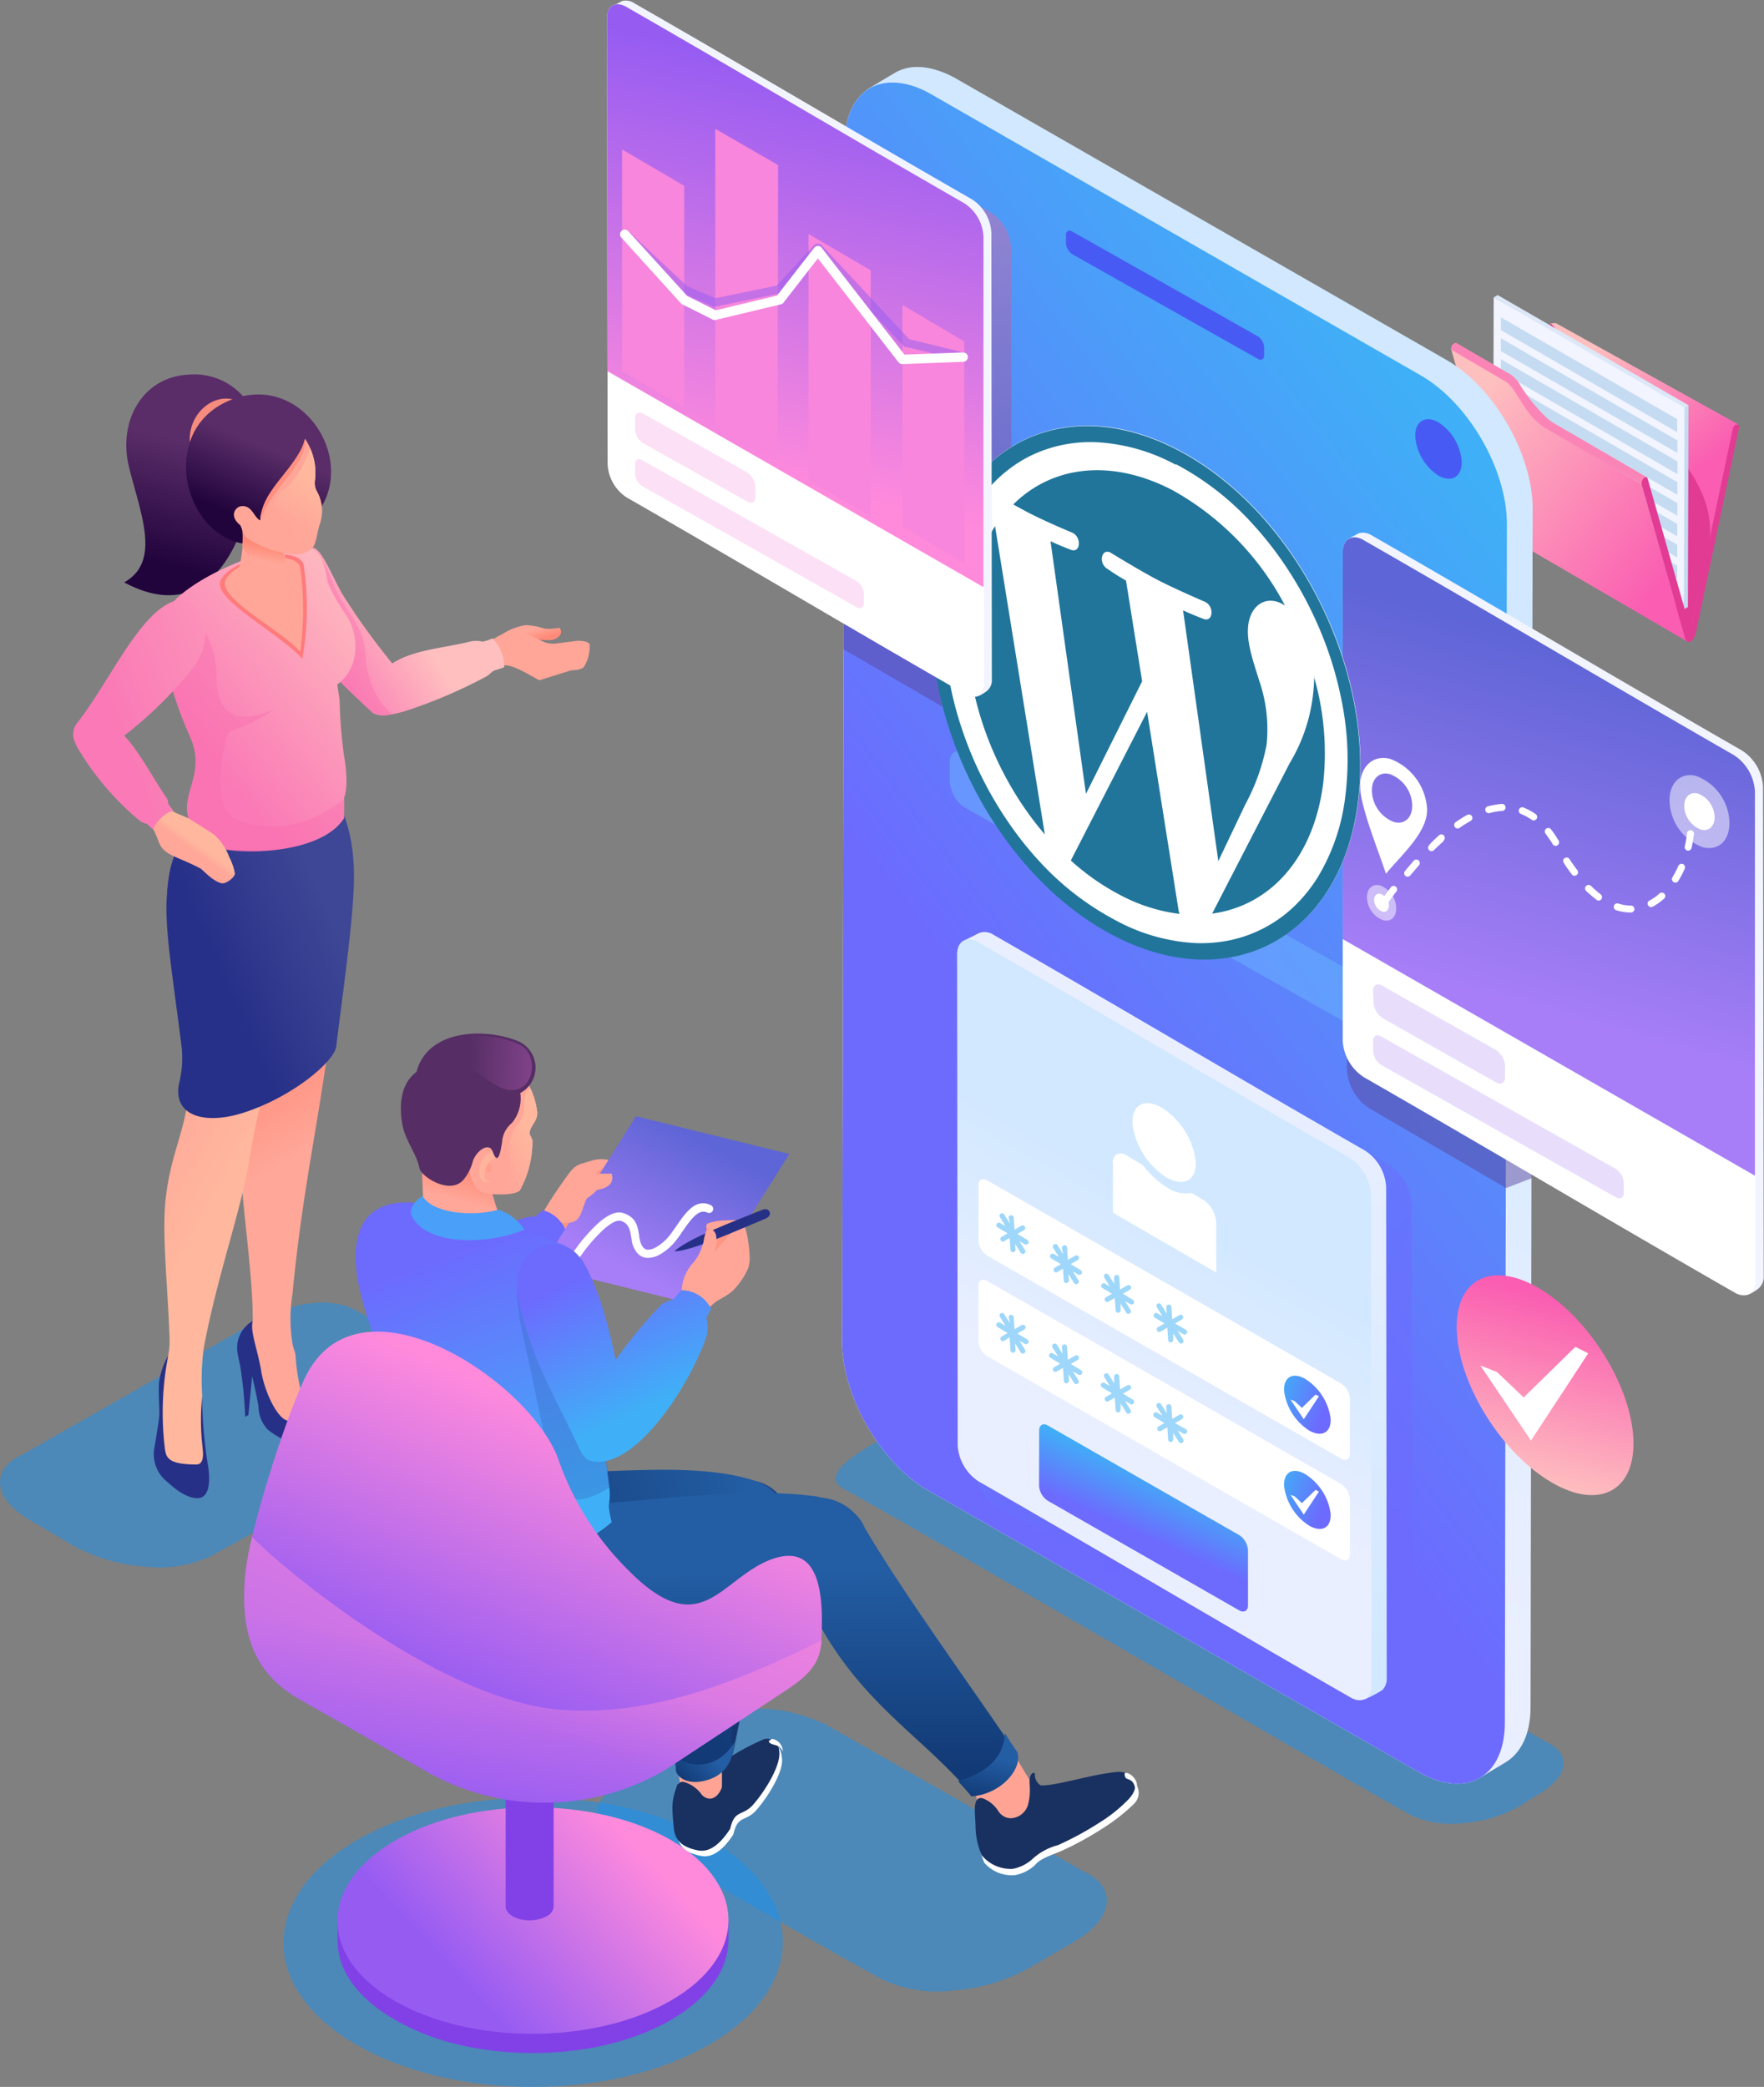 <svg xmlns="http://www.w3.org/2000/svg" xmlns:xlink="http://www.w3.org/1999/xlink" viewBox="0 0 177.12 209.49"><rect x="0" y="0" width="177.12" height="209.49" fill="#808080" stroke="none"/><defs><style>.cls-1{isolation:isolate;}.cls-10,.cls-11,.cls-12,.cls-13,.cls-14,.cls-15,.cls-16,.cls-17,.cls-18,.cls-19,.cls-2,.cls-20,.cls-21,.cls-22,.cls-23,.cls-24,.cls-25,.cls-26,.cls-27,.cls-28,.cls-29,.cls-3,.cls-30,.cls-31,.cls-32,.cls-33,.cls-34,.cls-35,.cls-36,.cls-37,.cls-38,.cls-39,.cls-4,.cls-40,.cls-41,.cls-42,.cls-43,.cls-44,.cls-45,.cls-46,.cls-47,.cls-48,.cls-49,.cls-5,.cls-50,.cls-51,.cls-52,.cls-53,.cls-54,.cls-55,.cls-56,.cls-57,.cls-58,.cls-59,.cls-6,.cls-60,.cls-61,.cls-62,.cls-63,.cls-64,.cls-65,.cls-66,.cls-67,.cls-68,.cls-69,.cls-7,.cls-70,.cls-71,.cls-72,.cls-75,.cls-76,.cls-77,.cls-78,.cls-79,.cls-8,.cls-9{fill-rule:evenodd;}.cls-2{fill:url(#linear-gradient);}.cls-3{fill:#e23b93;}.cls-4{fill:#f2f4ff;}.cls-5{fill:#c5dbf1;}.cls-6{fill:#dce8f8;}.cls-7{fill:url(#linear-gradient-2);}.cls-8{fill:#fb84b6;}.cls-9{fill:#1993f1;}.cls-15,.cls-16,.cls-23,.cls-26,.cls-71,.cls-72,.cls-78,.cls-9{opacity:0.5;}.cls-16,.cls-23,.cls-37,.cls-48,.cls-60,.cls-71,.cls-72,.cls-78,.cls-9{mix-blend-mode:multiply;}.cls-10{fill:url(#linear-gradient-3);}.cls-11,.cls-26,.cls-73{fill:#fff;}.cls-12{fill:url(#linear-gradient-4);}.cls-13{fill:#485af4;}.cls-14,.cls-15{fill:#6bb6ff;}.cls-16{fill:url(#linear-gradient-5);}.cls-17{fill:url(#linear-gradient-6);}.cls-18{fill:url(#linear-gradient-7);}.cls-19{fill:url(#linear-gradient-8);}.cls-20{fill:url(#linear-gradient-9);}.cls-21{fill:url(#linear-gradient-10);}.cls-22{fill:#9ed7fa;}.cls-23{fill:url(#GradientFill_11);}.cls-24{fill:url(#linear-gradient-11);}.cls-25{fill:#a67ef6;}.cls-25,.cls-76{opacity:0.25;}.cls-27{fill:url(#linear-gradient-12);}.cls-28{fill:#273087;}.cls-29{fill:url(#linear-gradient-13);}.cls-30{fill:url(#linear-gradient-14);}.cls-31{fill:url(#linear-gradient-15);}.cls-32{fill:#f58c7e;}.cls-33{fill:url(#linear-gradient-16);}.cls-34{fill:url(#linear-gradient-17);}.cls-35{fill:#ffa698;}.cls-36{fill:url(#linear-gradient-18);}.cls-37{fill:#f969ac;}.cls-37,.cls-60{opacity:0.35;}.cls-38{fill:url(#linear-gradient-19);}.cls-39{fill:#ff7b7b;}.cls-40{fill:url(#linear-gradient-20);}.cls-41{fill:url(#linear-gradient-21);}.cls-42{fill:#ff8f7f;}.cls-43{fill:url(#linear-gradient-22);}.cls-44{fill:url(#linear-gradient-23);}.cls-45{fill:#8141e7;}.cls-46{fill:url(#linear-gradient-24);}.cls-47{fill:url(#linear-gradient-25);}.cls-48{fill:#1e2353;opacity:0.3;}.cls-49{fill:#ffa495;}.cls-50{fill:#193161;}.cls-51{fill:url(#linear-gradient-26);}.cls-52{fill:#161d5c;}.cls-53{fill:url(#linear-gradient-27);}.cls-54{fill:url(#linear-gradient-28);}.cls-55{fill:url(#linear-gradient-29);}.cls-56{fill:#ff9281;}.cls-57{fill:url(#linear-gradient-30);}.cls-58{fill:url(#linear-gradient-31);}.cls-59{fill:url(#linear-gradient-32);}.cls-60{fill:#3469c0;}.cls-61{fill:url(#linear-gradient-33);}.cls-62{fill:#4a9ff8;}.cls-63{fill:url(#linear-gradient-34);}.cls-64{fill:#ffb49c;}.cls-65{fill:#ff9d8e;}.cls-66{fill:#562e65;}.cls-67{fill:url(#linear-gradient-35);}.cls-68{fill:#ff9584;}.cls-69{fill:url(#linear-gradient-36);}.cls-70{fill:url(#linear-gradient-37);}.cls-71{fill:url(#linear-gradient-38);}.cls-72{fill:url(#GradientFill_11-2);}.cls-74{fill:#21759b;}.cls-75{fill:url(#linear-gradient-39);}.cls-76,.cls-77{fill:#f786dc;}.cls-78{fill:#955cf1;}.cls-79{fill:url(#linear-gradient-40);}</style><linearGradient id="linear-gradient" x1="203.04" y1="58.4" x2="192.66" y2="46" gradientUnits="userSpaceOnUse"><stop offset="0" stop-color="#fa5db1"/><stop offset="1" stop-color="#febfbf"/></linearGradient><linearGradient id="linear-gradient-2" x1="204.49" y1="65.42" x2="183.85" y2="49.89" xlink:href="#linear-gradient"/><linearGradient id="linear-gradient-3" x1="166.72" y1="66.35" x2="139.16" y2="161.32" gradientUnits="userSpaceOnUse"><stop offset="0" stop-color="#d1e8ff"/><stop offset="1" stop-color="#eaefff"/></linearGradient><linearGradient id="linear-gradient-4" x1="138.36" y1="113.78" x2="197.09" y2="69.19" gradientUnits="userSpaceOnUse"><stop offset="0" stop-color="#6d6afe"/><stop offset="1" stop-color="#3fb0f7"/></linearGradient><linearGradient id="linear-gradient-5" x1="164.39" y1="148.06" x2="79.11" y2="73.11" xlink:href="#linear-gradient-4"/><linearGradient id="linear-gradient-6" x1="157.96" y1="176.68" x2="154.12" y2="116.41" xlink:href="#linear-gradient-3"/><linearGradient id="linear-gradient-7" x1="159.38" y1="130.4" x2="148.32" y2="150.19" xlink:href="#linear-gradient-3"/><linearGradient id="linear-gradient-8" x1="151.28" y1="161.36" x2="153.85" y2="155.66" xlink:href="#linear-gradient-4"/><linearGradient id="linear-gradient-9" x1="170.19" y1="149.1" x2="165.04" y2="147.06" xlink:href="#linear-gradient-4"/><linearGradient id="linear-gradient-10" x1="170.19" y1="158.66" x2="165.04" y2="156.62" xlink:href="#linear-gradient-4"/><linearGradient id="GradientFill_11" x1="178.65" y1="67.05" x2="181.93" y2="113.52" gradientUnits="userSpaceOnUse"><stop offset="0" stop-color="#d870ac"/><stop offset="1" stop-color="#58469c"/></linearGradient><linearGradient id="linear-gradient-11" x1="188.61" y1="108.04" x2="198.6" y2="73.61" gradientUnits="userSpaceOnUse"><stop offset="0" stop-color="#a77ef7"/><stop offset="1" stop-color="#5e65d6"/></linearGradient><linearGradient id="linear-gradient-12" x1="63.44" y1="112.19" x2="69.25" y2="122.13" gradientUnits="userSpaceOnUse"><stop offset="0" stop-color="#ff8a78"/><stop offset="1" stop-color="#ffa799"/></linearGradient><linearGradient id="linear-gradient-13" x1="63.15" y1="121.06" x2="54.23" y2="116.21" gradientUnits="userSpaceOnUse"><stop offset="0" stop-color="#ffb89e"/><stop offset="1" stop-color="#ffa799"/></linearGradient><linearGradient id="linear-gradient-14" x1="69.83" y1="97.86" x2="58.27" y2="102.94" gradientUnits="userSpaceOnUse"><stop offset="0" stop-color="#3e4795"/><stop offset="1" stop-color="#273088"/></linearGradient><linearGradient id="linear-gradient-15" x1="56.7" y1="52.04" x2="53.56" y2="63.96" gradientUnits="userSpaceOnUse"><stop offset="0" stop-color="#5a2d68"/><stop offset="1" stop-color="#22043d"/></linearGradient><linearGradient id="linear-gradient-16" x1="64.01" y1="52.34" x2="61.11" y2="59.24" xlink:href="#linear-gradient-15"/><linearGradient id="linear-gradient-17" x1="90.63" y1="71.77" x2="90.34" y2="70.74" xlink:href="#linear-gradient-12"/><linearGradient id="linear-gradient-18" x1="68.7" y1="74.14" x2="77.79" y2="68.52" gradientUnits="userSpaceOnUse"><stop offset="0" stop-color="#fa79b6"/><stop offset="1" stop-color="#ffbfbf"/></linearGradient><linearGradient id="linear-gradient-19" x1="57.74" y1="83.35" x2="76.45" y2="67.61" xlink:href="#linear-gradient-18"/><linearGradient id="linear-gradient-20" x1="63.48" y1="62.09" x2="63.16" y2="63.67" xlink:href="#linear-gradient-12"/><linearGradient id="linear-gradient-21" x1="69.09" y1="55.95" x2="66.66" y2="59.88" xlink:href="#linear-gradient-13"/><linearGradient id="linear-gradient-22" x1="56.97" y1="92.03" x2="56.47" y2="92.72" xlink:href="#linear-gradient-13"/><linearGradient id="linear-gradient-23" x1="49" y1="81" x2="81.97" y2="68.55" xlink:href="#linear-gradient-18"/><linearGradient id="linear-gradient-24" x1="83.86" y1="206.51" x2="100.07" y2="191.54" gradientUnits="userSpaceOnUse"><stop offset="0" stop-color="#965cf2"/><stop offset="1" stop-color="#ff8adc"/></linearGradient><linearGradient id="linear-gradient-25" x1="114.27" y1="163.49" x2="104.31" y2="179.13" gradientUnits="userSpaceOnUse"><stop offset="0" stop-color="#235da3"/><stop offset="1" stop-color="#123a76"/></linearGradient><linearGradient id="linear-gradient-26" x1="108.29" y1="183.48" x2="105.69" y2="186.09" xlink:href="#linear-gradient-25"/><linearGradient id="linear-gradient-27" x1="112.35" y1="156.51" x2="83.71" y2="164.37" xlink:href="#linear-gradient-25"/><linearGradient id="linear-gradient-28" x1="111.7" y1="165.26" x2="111.81" y2="184.9" xlink:href="#linear-gradient-25"/><linearGradient id="linear-gradient-29" x1="136.73" y1="183.76" x2="135.69" y2="188.09" xlink:href="#linear-gradient-25"/><linearGradient id="linear-gradient-30" x1="85.92" y1="135.77" x2="89.32" y2="142.93" xlink:href="#linear-gradient-4"/><linearGradient id="linear-gradient-31" x1="63.53" y1="127.71" x2="70.54" y2="114.45" xlink:href="#linear-gradient-11"/><linearGradient id="linear-gradient-32" x1="82.63" y1="132.87" x2="92.77" y2="159.07" xlink:href="#linear-gradient-4"/><linearGradient id="linear-gradient-33" x1="83.83" y1="124.56" x2="82.95" y2="127.85" xlink:href="#linear-gradient-12"/><linearGradient id="linear-gradient-34" x1="90.67" y1="121.36" x2="87.07" y2="123.46" xlink:href="#linear-gradient-13"/><linearGradient id="linear-gradient-35" x1="92.17" y1="114.33" x2="84.2" y2="114" gradientUnits="userSpaceOnUse"><stop offset="0" stop-color="#8a4791"/><stop offset="1" stop-color="#562e65"/></linearGradient><linearGradient id="linear-gradient-36" x1="96.8" y1="134.8" x2="103.08" y2="148.41" xlink:href="#linear-gradient-4"/><linearGradient id="linear-gradient-37" x1="85.64" y1="178.75" x2="97.31" y2="150.74" xlink:href="#linear-gradient-24"/><linearGradient id="linear-gradient-38" x1="86.76" y1="190.09" x2="89.65" y2="174.58" xlink:href="#linear-gradient-24"/><linearGradient id="GradientFill_11-2" x1="128.55" y1="27.58" x2="131.51" y2="69.61" xlink:href="#GradientFill_11"/><linearGradient id="linear-gradient-39" x1="122" y1="15.46" x2="113.08" y2="55.44" xlink:href="#linear-gradient-24"/><linearGradient id="linear-gradient-40" x1="194.52" y1="138.03" x2="189.75" y2="155.95" xlink:href="#linear-gradient"/></defs><title>wordpress-seo</title><g class="cls-1"><g id="Layer_1" data-name="Layer 1"><path class="cls-2" d="M206.92,70.6,188.65,60l4.24-20.14h.28a.28.28,0,0,1,.27,0L211.71,50C211.11,49.67,208.68,64.67,206.92,70.6Z" transform="translate(-37.18 -7.4)"/><path class="cls-3" d="M192.89,39.85c7.68,8.8,16.83,14.23,15.94,21.86l-1.91,8.89L188.65,60Z" transform="translate(-37.18 -7.4)"/><polygon class="cls-4" points="169.5 40.74 169.08 61.16 149.92 50.09 149.98 29.85 169.5 40.74"/><polygon class="cls-5" points="169.14 40.92 169.54 40.68 169.48 60.93 169.08 61.16 169.14 40.92"/><polygon class="cls-6" points="149.98 29.85 150.38 29.62 169.54 40.68 169.14 40.92 149.98 29.85"/><path class="cls-5" d="M205.58,64.18v1.28L187.84,55.22V53.94l17.73,10.24Zm0-14.68v1.28L187.89,40.54V39.26L205.62,49.5Zm0,2.1L187.88,41.36v1.28l17.73,10.23V51.6Zm0,2.1L187.88,43.46v1.27L205.61,55V53.7Zm0,2.09L187.87,45.55v1.28L205.6,57.07V55.79Zm0,2.1L187.86,47.65v1.28L205.6,59.17V57.89Zm0,2.1L187.86,49.75V51l17.73,10.24V60Zm0,2.09L187.85,51.84v1.28l17.74,10.24Z" transform="translate(-37.18 -7.4)"/><path class="cls-7" d="M202,56l4.36,15.32h0a1.88,1.88,0,0,0,.26.49L188.34,61.16a.72.72,0,0,1-.27-.49l-4.36-15.31h0l-.81-2.87a.71.71,0,0,1,.16-.52c.75.69,4.81,3.17,5.55,3.61,1.25,1,1.3,2.19,3.19,4.2a3.42,3.42,0,0,0,.94.75Z" transform="translate(-37.18 -7.4)"/><path class="cls-3" d="M202.21,55.38a.47.47,0,0,1,.09-.06c.14-.09.27,0,.31.09l4.31,15.19,4.24-20.13a.71.71,0,0,1,.31-.45l.09,0c.18,0,.28.1.23.33l-4.27,20.27a3.2,3.2,0,0,1-.25.79,1,1,0,0,1-.35.39.3.3,0,0,1-.34,0,.88.88,0,0,1-.24-.47L202,56A.65.65,0,0,1,202.21,55.38Z" transform="translate(-37.18 -7.4)"/><path class="cls-8" d="M193.31,49.94l9.21,5.35c-.24-.11-.6.43-.54.68l-9.31-5.41a5.09,5.09,0,0,1-.77-.5c-1.33-1-2-2.47-2.81-3.63a3.79,3.79,0,0,0-.75-.75l-.31-.17-5.13-3a.68.68,0,0,1,.16-.51c.09-.11.24-.23.38-.16l5.15,3,.31.17a3.76,3.76,0,0,1,.74.75,16.57,16.57,0,0,0,3.05,3.77A5.11,5.11,0,0,0,193.31,49.94Z" transform="translate(-37.18 -7.4)"/><path class="cls-9" d="M192.42,182.25l-56-32c-2.08-.94-5.13-1.84-7.17-.6l-5.21,3.18c-1,.64-4.5,2.76-2.19,4,6.78,3.69,50.15,29,57,32.78a9.61,9.61,0,0,0,5.21.8,13.27,13.27,0,0,0,5.65-1.68l2.08-1.29c1.47-.9,2.29-1.9,2.37-2.85S193.7,182.83,192.42,182.25Z" transform="translate(-37.18 -7.4)"/><path class="cls-10" d="M190.86,178.78c0,2.73-1,4.64-2.53,5.54l-2.46,1.48c-8.45-3.6-5.31-46.4-5.83-58.57l2.59-63.86c-2.18-3.81-10.57-7.14-8.61-14.92L149.27,36.86c-1.1-.74-30-17.47-24.8-20.61.86-.52,1.72-1.05,2.58-1.55,1.91-1.13,4.35-.43,6.15.6h0l49.25,28.25c4.84,2.79,8.63,9.53,8.62,14.92Z" transform="translate(-37.18 -7.4)"/><path class="cls-11" d="M122,21.79c0-2.67.93-4.57,2.43-5.49s3.79-.87,6.24.55L179.87,45.1c4.77,2.75,8.63,9.44,8.62,14.92l-.21,120.31c0,5.48-3.9,7.69-8.67,4.94L130.35,157c-4.77-2.76-8.62-9.44-8.61-14.92Z" transform="translate(-37.18 -7.4)"/><path class="cls-12" d="M122,21.79c0-2.67.93-4.57,2.43-5.49s3.79-.87,6.24.55L179.87,45.1c4.77,2.75,8.63,9.44,8.62,14.92l-.21,120.31c0,5.48-3.9,7.69-8.67,4.94L130.35,157c-4.77-2.76-8.62-9.44-8.61-14.92Z" transform="translate(-37.18 -7.4)"/><path class="cls-13" d="M181.61,55.14c1.29.74,2.34.14,2.34-1.34a5.14,5.14,0,0,0-2.33-4c-1.29-.74-2.34-.14-2.34,1.34A5.14,5.14,0,0,0,181.61,55.14Z" transform="translate(-37.18 -7.4)"/><path class="cls-13" d="M144.21,31c0-.4.29-.56.64-.35,5.12,2.89,13.5,7.61,18.62,10.51a1.43,1.43,0,0,1,.64,1.11v.8c0,.4-.29.56-.64.35-5.12-2.89-13.51-7.61-18.63-10.51a1.41,1.41,0,0,1-.63-1.11Z" transform="translate(-37.18 -7.4)"/><path class="cls-14" d="M143.85,80.35c0-1.1.78-1.53,1.74-1l21.64,12.23a3.88,3.88,0,0,1,1.73,3v2.17c0,1.1-.78,1.53-1.74,1L145.57,85.55a3.88,3.88,0,0,1-1.72-3Z" transform="translate(-37.18 -7.4)"/><path class="cls-15" d="M132.55,83.9c0-1,.69-1.35,1.53-.85,12.27,6.93,32.39,18.25,44.66,25.19a3.43,3.43,0,0,1,1.52,2.66v1.92c0,1-.69,1.35-1.53.85-12.27-6.94-32.39-18.26-44.66-25.19a3.42,3.42,0,0,1-1.52-2.67Z" transform="translate(-37.18 -7.4)"/><path class="cls-16" d="M134.94,102.71c0-1.42,1-2,2.26-1.28,13.16,7.55,26.3,15.36,39.46,22.91a5,5,0,0,1,2.25,3.89l.06,52.11c0,1.43-1,2-2.26,1.29-13.16-7.55-26.3-15.37-39.46-22.92a5,5,0,0,1-2.25-3.88Z" transform="translate(-37.18 -7.4)"/><path class="cls-17" d="M134,101.81l1.51-.76a1.6,1.6,0,0,1,1.43.19c12.44,7.14,24.86,14.53,37.3,21.66a4.66,4.66,0,0,1,2.12,3.67l.06,49.26a1.6,1.6,0,0,1-.45,1.23,12.79,12.79,0,0,1-1.77.93c-12.44-7.14-24.77-15.47-37.21-22.61a4.67,4.67,0,0,1-2.12-3.67Z" transform="translate(-37.18 -7.4)"/><path class="cls-18" d="M133.28,103.2c0-1.35,1-1.89,2.13-1.22,12.44,7.14,24.86,14.53,37.3,21.66a4.71,4.71,0,0,1,2.12,3.67l.06,49.26c0,1.34-1,1.89-2.13,1.21-12.45-7.13-24.86-14.52-37.3-21.66a4.64,4.64,0,0,1-2.12-3.67Z" transform="translate(-37.18 -7.4)"/><path class="cls-11" d="M148.9,124.14a1,1,0,0,1,.38-.85.94.94,0,0,1,1,.08l1.67,1a8.71,8.71,0,0,0,2.46,2.26,3.24,3.24,0,0,0,2.37.51l1.18.68a2.94,2.94,0,0,1,1.34,2.32v5l-10.37-6v-5Zm5.41,1.46c1.76,1,3.07.26,2.93-1.67a7.52,7.52,0,0,0-3.41-5.34c-1.75-1-3.07-.27-2.93,1.67A7.52,7.52,0,0,0,154.31,125.6Z" transform="translate(-37.18 -7.4)"/><path class="cls-11" d="M135.42,126.4c0-.56.4-.79.89-.51q17.76,10.2,35.53,20.39a1.93,1.93,0,0,1,.88,1.52l0,5.53c0,.56-.39.78-.88.5l-35.53-20.38a1.94,1.94,0,0,1-.88-1.52Z" transform="translate(-37.18 -7.4)"/><path class="cls-19" d="M141.52,151c0-.56.39-.78.88-.5q9.6,5.5,19.21,11a1.93,1.93,0,0,1,.88,1.52l0,5.52c0,.56-.4.79-.89.51l-19.21-11a1.93,1.93,0,0,1-.88-1.52Z" transform="translate(-37.18 -7.4)"/><path class="cls-11" d="M135.42,136.49c0-.56.4-.79.89-.5l35.53,20.38a1.93,1.93,0,0,1,.88,1.52l0,5.53c0,.56-.39.78-.88.5l-35.53-20.38a1.93,1.93,0,0,1-.88-1.52Z" transform="translate(-37.18 -7.4)"/><path class="cls-20" d="M168.63,151a5.57,5.57,0,0,1-2.51-3.93c-.1-1.42.86-2,2.15-1.23a5.57,5.57,0,0,1,2.51,3.93C170.88,151.18,169.92,151.73,168.63,151Z" transform="translate(-37.18 -7.4)"/><polygon class="cls-11" points="132.09 139.99 132.43 140.16 130.91 142.47 129.57 140.49 130.01 140.66 130.72 141.33 132.09 139.99"/><path class="cls-21" d="M168.63,160.55a5.55,5.55,0,0,1-2.51-3.93c-.1-1.42.86-2,2.15-1.22a5.53,5.53,0,0,1,2.51,3.92C170.88,160.74,169.92,161.29,168.63,160.55Z" transform="translate(-37.18 -7.4)"/><polygon class="cls-11" points="132.09 149.56 132.43 149.73 130.91 152.04 129.57 150.05 130.01 150.22 130.72 150.89 132.09 149.56"/><path class="cls-22" d="M138.45,129.6a.26.26,0,0,1,.51,0l.09,1.24.72-.42a.26.26,0,0,1,.26.44l-.7.4,1,.61a.24.24,0,0,1,.1.34.25.25,0,0,1-.35.1l-.54-.31.56.89a.25.25,0,0,1-.08.35.25.25,0,0,1-.35-.08l-.57-.9.05.63a.26.26,0,0,1-.51,0l-.09-1.23L138,132a.24.24,0,0,1-.34-.1.25.25,0,0,1,.09-.34l.6-.35-1-.6a.25.25,0,0,1-.1-.35.26.26,0,0,1,.35-.09l.54.31-.56-.9a.25.25,0,0,1,.08-.35.26.26,0,0,1,.35.08l.57.91Z" transform="translate(-37.18 -7.4)"/><path class="cls-22" d="M143.81,132.67a.26.26,0,0,1,.24-.27.25.25,0,0,1,.27.23l.08,1.24.73-.42a.25.25,0,0,1,.35.1.24.24,0,0,1-.1.34l-.69.41,1,.6a.25.25,0,1,1-.25.44l-.54-.31.56.89a.26.26,0,0,1-.08.36.27.27,0,0,1-.35-.08l-.57-.91.05.63a.26.26,0,0,1-.24.27A.25.25,0,0,1,144,136l-.09-1.24-.63.36A.26.26,0,0,1,143,135a.26.26,0,0,1,.1-.35l.6-.35-1-.6a.26.26,0,0,1,.26-.44l.54.31-.57-.89a.27.27,0,0,1,.08-.36.28.28,0,0,1,.36.08l.56.91Z" transform="translate(-37.18 -7.4)"/><path class="cls-22" d="M149.05,135.65a.26.26,0,0,1,.24-.27.25.25,0,0,1,.27.23l.08,1.24.73-.42a.25.25,0,0,1,.35.1.25.25,0,0,1-.1.34l-.69.4,1,.61a.26.26,0,0,1,.09.35.25.25,0,0,1-.34.09l-.54-.31.56.89a.25.25,0,1,1-.43.27l-.57-.9,0,.63a.25.25,0,0,1-.23.27.24.24,0,0,1-.27-.23l-.09-1.24-.63.36a.26.26,0,0,1-.35-.09.25.25,0,0,1,.1-.35l.6-.35-1-.6a.26.26,0,0,1,.26-.44l.53.31-.56-.89a.27.27,0,0,1,.08-.36.26.26,0,0,1,.35.08l.57.91Z" transform="translate(-37.18 -7.4)"/><path class="cls-22" d="M154.29,138.63a.24.24,0,0,1,.23-.27.26.26,0,0,1,.28.23l.08,1.24.73-.42a.24.24,0,0,1,.34.1.25.25,0,0,1-.09.34l-.7.4,1.05.61a.26.26,0,1,1-.26.44l-.53-.31.56.89a.26.26,0,0,1-.08.35.25.25,0,0,1-.35-.08l-.57-.9,0,.63a.25.25,0,0,1-.24.27.26.26,0,0,1-.27-.24l-.08-1.23-.63.36a.26.26,0,1,1-.26-.44l.6-.35-1-.6a.26.26,0,0,1,.26-.44l.53.31-.56-.9a.26.26,0,0,1,.08-.35.26.26,0,0,1,.35.08l.57.91Z" transform="translate(-37.18 -7.4)"/><path class="cls-22" d="M138.45,139.6a.26.26,0,0,1,.51,0l.09,1.23.72-.42a.26.26,0,0,1,.35.1.26.26,0,0,1-.09.35l-.7.4,1,.6a.25.25,0,0,1,.1.35.26.26,0,0,1-.35.09l-.54-.31.56.9a.25.25,0,0,1-.08.35.26.26,0,0,1-.35-.08l-.57-.91.05.63a.26.26,0,1,1-.51,0l-.09-1.24L138,142a.25.25,0,0,1-.34-.09.26.26,0,0,1,.09-.35l.6-.34-1-.61a.25.25,0,0,1-.1-.35.26.26,0,0,1,.35-.09l.54.31-.56-.89a.25.25,0,0,1,.08-.35.25.25,0,0,1,.35.08l.57.9Z" transform="translate(-37.18 -7.4)"/><path class="cls-22" d="M143.81,142.66a.26.26,0,1,1,.51,0l.08,1.24.73-.42a.26.26,0,0,1,.35.09.25.25,0,0,1-.1.35l-.69.4,1,.6a.26.26,0,1,1-.25.45l-.54-.31.56.89a.25.25,0,1,1-.43.27l-.57-.9.05.63a.26.26,0,1,1-.51,0l-.09-1.24-.63.37a.26.26,0,0,1-.35-.1.25.25,0,0,1,.1-.34l.6-.35-1-.6a.26.26,0,0,1-.09-.35.25.25,0,0,1,.35-.09l.54.31-.57-.9a.26.26,0,0,1,.08-.35.26.26,0,0,1,.36.08l.56.9Z" transform="translate(-37.18 -7.4)"/><path class="cls-22" d="M149.05,145.64a.26.26,0,1,1,.51,0l.08,1.24.73-.42a.26.26,0,0,1,.35.09.26.26,0,0,1-.1.35l-.69.4,1,.6a.26.26,0,0,1,.09.35.24.24,0,0,1-.34.09l-.54-.31.56.9a.25.25,0,1,1-.43.27l-.57-.9,0,.63a.25.25,0,1,1-.5,0l-.09-1.24-.63.37a.26.26,0,0,1-.35-.1.24.24,0,0,1,.1-.34l.6-.35-1-.6a.26.26,0,0,1-.09-.35.26.26,0,0,1,.35-.1l.53.31-.56-.89a.26.26,0,0,1,.08-.35.25.25,0,0,1,.35.08l.57.9Z" transform="translate(-37.18 -7.4)"/><path class="cls-22" d="M154.29,148.62a.25.25,0,0,1,.23-.27.27.27,0,0,1,.28.24l.08,1.24.73-.42a.25.25,0,0,1,.34.09.26.26,0,0,1-.09.35l-.7.4,1.05.6a.26.26,0,1,1-.26.44l-.53-.31.56.9a.25.25,0,0,1-.43.27l-.57-.91,0,.64a.25.25,0,0,1-.24.27.26.26,0,0,1-.27-.24l-.08-1.24-.63.37a.26.26,0,0,1-.35-.1.26.26,0,0,1,.09-.35l.6-.34-1-.6a.26.26,0,0,1,.26-.45l.53.31-.56-.89a.26.26,0,0,1,.08-.35.25.25,0,0,1,.35.08l.57.9Z" transform="translate(-37.18 -7.4)"/><path class="cls-14" d="M145.53,66.33A3.5,3.5,0,0,1,145.8,65a2.23,2.23,0,0,1,2.3-1.37,3.37,3.37,0,0,1,1.39.47L152.85,66l.11.14a17.84,17.84,0,0,0,2.17,2.39,13,13,0,0,0,2.3,1.72,7.55,7.55,0,0,0,2.17.88,3.81,3.81,0,0,0,1.71,0l.36-.1c.48.28,2.39,1.29,2.59,1.49a6.27,6.27,0,0,1,2.16,2.26,6.2,6.2,0,0,1,.87,3v6.74c.05,1.81,0,2.76-.91,3.15s-1.68-.12-3.38-1.12l-7.19-4.22-7.21-4.19-.33-.19h0c-2.58-1.48-2.74-1.57-2.74-4.94v-6.7Zm1.93-.63a1.61,1.61,0,0,0-.12.63V73c0,2.32.1,2.38,1.83,3.37h0l.33.19,7.22,4.19,7.2,4.23,1.74,1c.13-.06-.15-.45-.18-1.45V77.8a4.75,4.75,0,0,0-2.13-3.69l-2-1.13a5.69,5.69,0,0,1-2.16-.08,9.46,9.46,0,0,1-2.69-1.08,14.84,14.84,0,0,1-2.62-1.95,19.89,19.89,0,0,1-2.27-2.48l-3.06-1.75a1.56,1.56,0,0,0-.64-.23.54.54,0,0,0-.3,0,.47.47,0,0,0-.18.24Zm10,3.7a4.23,4.23,0,0,0,3.52,1,3.65,3.65,0,0,0,1.65-.52,3.48,3.48,0,0,0,1.2-1.24,5.79,5.79,0,0,0,.62-3.28,13.79,13.79,0,0,0-2.26-6.23,14.75,14.75,0,0,0-4.76-4.77,6.32,6.32,0,0,0-3.52-1,3.65,3.65,0,0,0-1.66.52A3.46,3.46,0,0,0,151,55.12a5.63,5.63,0,0,0-.62,3.28,13.89,13.89,0,0,0,2.25,6.23,14.78,14.78,0,0,0,4.77,4.77Zm-3.24-5.74a12.79,12.79,0,0,0,4.14,4.17,4.56,4.56,0,0,0,2.49.74,1.67,1.67,0,0,0,1.41-.86,3.92,3.92,0,0,0,.38-2.25,12.07,12.07,0,0,0-2-5.38,12.79,12.79,0,0,0-4.14-4.17,4.52,4.52,0,0,0-2.49-.74,1.67,1.67,0,0,0-1.41.86,4.09,4.09,0,0,0-.38,2.25A12.07,12.07,0,0,0,154.2,63.66Z" transform="translate(-37.18 -7.4)"/><path class="cls-23" d="M172.33,62.54l2.26-1.29,16.47,45.15L191,125.66l-2.6,1q-6.85-4-13.73-8a5,5,0,0,1-2.25-3.9Z" transform="translate(-37.18 -7.4)"/><path class="cls-4" d="M172.61,61.47l1-.54a1.64,1.64,0,0,1,1.33.23c12.39,7.11,24.76,14.47,37.15,21.58a4.62,4.62,0,0,1,2.11,3.65l.07,49.07a1.55,1.55,0,0,1-.53,1.29c-.39.29-1.19.92-1.83.55-12.4-7.11-24.53-15.1-36.93-22.21a4.65,4.65,0,0,1-2.11-3.66Z" transform="translate(-37.18 -7.4)"/><path class="cls-11" d="M172,62.84c0-1.34,1-1.89,2.12-1.21,12.4,7.11,24.77,14.46,37.16,21.57a4.65,4.65,0,0,1,2.11,3.66l.06,49.07c0,1.34-1,1.88-2.12,1.21-12.4-7.11-24.77-14.47-37.16-21.58A4.67,4.67,0,0,1,172,111.9Z" transform="translate(-37.18 -7.4)"/><path class="cls-24" d="M172,62.84c0-1.34,1-1.89,2.12-1.21,12.4,7.11,24.77,14.46,37.16,21.57a4.65,4.65,0,0,1,2.11,3.66l0,38.56L172,101.67Z" transform="translate(-37.18 -7.4)"/><path class="cls-25" d="M175.05,106.86c0-.58.42-.81.92-.51l11.42,6.45a2.08,2.08,0,0,1,.91,1.6v1.14c0,.58-.41.81-.92.51L176,109.6a2.06,2.06,0,0,1-.91-1.59Z" transform="translate(-37.18 -7.4)"/><path class="cls-25" d="M175.05,111.89c0-.51.37-.71.81-.45l23.55,13.29a1.79,1.79,0,0,1,.81,1.4v1c0,.51-.37.71-.81.45-6.47-3.66-17.08-9.63-23.55-13.28a1.82,1.82,0,0,1-.81-1.41Z" transform="translate(-37.18 -7.4)"/><path class="cls-26" d="M207.51,85.3a5.11,5.11,0,0,1,3.3,4.36c.17,2-1,3.22-2.68,2.78a5.11,5.11,0,0,1-3.3-4.36C204.66,86.11,205.86,84.86,207.51,85.3Z" transform="translate(-37.18 -7.4)"/><path class="cls-11" d="M207.66,87.06a2.57,2.57,0,0,1,1.67,2.21c.09,1-.52,1.63-1.36,1.41a2.61,2.61,0,0,1-1.67-2.21C206.22,87.47,206.82,86.84,207.66,87.06Z" transform="translate(-37.18 -7.4)"/><path class="cls-11" d="M176.34,95.11c-.67-2.08-2.38-6.24-2.57-8.41s1.15-3.6,3-3.12a5.73,5.73,0,0,1,3.69,4.89c.21,2.36-2.61,4.8-4.12,6.64Zm.4-10c-1.11-.3-1.92.54-1.8,1.87a3.44,3.44,0,0,0,2.22,2.94c1.11.3,1.92-.54,1.81-1.87A3.46,3.46,0,0,0,176.74,85.11Z" transform="translate(-37.18 -7.4)"/><path class="cls-11" d="M176,97.6a.35.35,0,0,0,.56.41c.27-.38.55-.75.83-1.12a.35.35,0,0,0-.56-.42c-.28.38-.56.75-.83,1.13Zm31.27-6.47a.35.35,0,0,0-.7-.08,10,10,0,0,1-.23,1.33.35.35,0,0,0,.68.16c.1-.46.19-.94.25-1.41Zm-.92,3.45a.35.35,0,0,0-.64-.28,9.56,9.56,0,0,1-.62,1.19.35.35,0,0,0,.59.37,9.72,9.72,0,0,0,.67-1.28Zm-2.05,3a.35.35,0,0,0-.46-.52,4.85,4.85,0,0,1-1.06.75.35.35,0,0,0,.32.62,5.93,5.93,0,0,0,1.2-.85ZM200.94,99a.35.35,0,0,0,0-.7,4.16,4.16,0,0,1-1.27-.2.35.35,0,0,0-.21.67,4.86,4.86,0,0,0,1.47.23Zm-3.42-1.24a.35.35,0,0,0,.41-.56,10.63,10.63,0,0,1-1-.87.35.35,0,0,0-.49.5,12.28,12.28,0,0,0,1.1.93ZM195,95.17a.35.35,0,0,0,.56-.42c-.28-.36-.54-.73-.79-1.11a.34.34,0,0,0-.58.37c.25.4.53.79.81,1.16Zm-1.9-3a.35.35,0,0,0,.6-.35,10.75,10.75,0,0,0-.8-1.19.35.35,0,0,0-.55.43c.26.38.51.7.75,1.11ZM191,89.71a.35.35,0,0,0,.4-.57,6.05,6.05,0,0,0-1.3-.7.35.35,0,0,0-.24.65,5.27,5.27,0,0,1,1.14.62Zm-3-.91a.35.35,0,0,0,0-.7,7.22,7.22,0,0,0-1.45.25.35.35,0,0,0,.2.67,6.22,6.22,0,0,1,1.29-.22Zm-3.14,1a.35.35,0,0,0-.34-.61,13.67,13.67,0,0,0-1.21.76.35.35,0,0,0,.4.57,10.54,10.54,0,0,1,1.15-.72Zm-2.76,2a.35.35,0,1,0-.46-.52c-.35.31-.69.63-1,1a.35.35,0,0,0,.49.49c.32-.32.66-.63,1-.93Zm-2.42,2.43a.35.35,0,0,0-.52-.46c-.31.35-.61.71-.91,1.07a.34.34,0,0,0,.53.44Z" transform="translate(-37.18 -7.4)"/><path class="cls-26" d="M175.75,96.28a2.49,2.49,0,0,1,1.61,2.13c.09,1-.5,1.58-1.31,1.36a2.5,2.5,0,0,1-1.61-2.13C174.36,96.68,174.94,96.07,175.75,96.28Z" transform="translate(-37.18 -7.4)"/><path class="cls-11" d="M175.82,97.14a1.27,1.27,0,0,1,.82,1.08c0,.49-.25.8-.66.69a1.27,1.27,0,0,1-.82-1.08C175.12,97.34,175.42,97,175.82,97.14Z" transform="translate(-37.18 -7.4)"/><path class="cls-9" d="M39.46,153.4l24.2-13.78c2.64-1.21,6.41-2.17,9.1-.77,2.45,1.28,6.48,3.88,8.27,4.9,1.35.77,6,3.59,3.12,5.18-8.61,4.69-17.14,10-25.89,14.72a12.28,12.28,0,0,1-6.62,1,17.43,17.43,0,0,1-7.16-2.13L40.19,160c-1.9-1.1-2.91-2.41-3-3.62S37.84,154.14,39.46,153.4Z" transform="translate(-37.18 -7.4)"/><path class="cls-27" d="M71.63,88.64c.12,1.06,0,2.68,0,6.65,0,2.81-.32,7.72-.62,11.93-.12,1.75-.36,3.29-.52,4.65-.11,1-.54,1.95-.68,2.91-1.07,7.22-2.44,13.78-3.26,22.51a15.66,15.66,0,0,0,0,5c.07.39.26.78.31,1.17A18.27,18.27,0,0,0,68,148.92c.11.23.28.85.41,1.1,0,0-1.72.6-1.93.63s-3-.74-3-.74-1-4.64-1-4.91c.18-3-1.93-2.48-.06-4.78.18-.29.14-.32.13-.66,0-3-.53-7.36-.92-11.27-1.09-11.15.77-10.35,1.19-15.68-.77-6.41-2.32-15.52-2.16-23.41Z" transform="translate(-37.18 -7.4)"/><path class="cls-28" d="M67.67,148.07c.3.55.62,1.34.9,1.93a13.27,13.27,0,0,1,.7,1.87.85.85,0,0,1-.07.75c-.67.9-4-.74-5.16-1.74a3.49,3.49,0,0,1-.91-2.33c-.26-1.39-.3-1.55-.63-3l-.38,3.89-.32.19a44.53,44.53,0,0,0-.48-5c-.1-.54-.27-1.16-.29-1.45A3.09,3.09,0,0,1,62.56,140c-.29,1.07.48,2.81.84,5s1.64,4.8,2.64,5c.42.09,1.35-.43,1.85-.72C68.09,149.23,67.87,148.57,67.67,148.07Z" transform="translate(-37.18 -7.4)"/><path class="cls-29" d="M58,85.29c-1.14,3.7-3.41,7.09-3.86,10s-.2,5.7.36,10.07c.39,3,1.9,9.68,1.58,12.23-.47,3.72-1.83,5.93-2.28,10.29-.36,3.52.22,8.62.39,13.48a8.18,8.18,0,0,1-.53,3.55,11.34,11.34,0,0,0-.31,1.74,26.41,26.41,0,0,0-.13,5.26c.06.74.34,1.1.41,2.12l4.13,1.31c-.09-.88-.21-2.22-.27-3.7,0-1.33,0-2.76,0-4.08a23.65,23.65,0,0,1,.15-4.85c1.11-5.93,2.84-11.14,4-16,.61-2.54.79-4.81,1.69-8.45a25.49,25.49,0,0,0,.76-4.5c.23-4,1-8.91,1-13.07,3.35-4.85,5.52-7.24,6.43-9.76a11.08,11.08,0,0,0-.4-3.63Z" transform="translate(-37.18 -7.4)"/><path class="cls-28" d="M54.07,143.48a7.63,7.63,0,0,0-.88,2.4c-.19,1.16.11,3.05-.12,4.48l-.37,2.28a3.54,3.54,0,0,0,1.37,3.59c1.24,1.18,2.52,1.76,3.3,1.5.56-.19,1.11-1.08.62-3.67a44.47,44.47,0,0,1-.51-6.51,23.37,23.37,0,0,0,.05,5.22c.07.63.11,1.63-.62,1.64-3,0-3.07-.78-3.19-1.73A29.92,29.92,0,0,1,54.07,143.48Z" transform="translate(-37.18 -7.4)"/><path class="cls-30" d="M58,85.29c-1.14,3.7-3.41,7.09-3.86,10-.67,4.36.1,7.83,1.29,17.33a10.49,10.49,0,0,1-.26,3.49c-.7,3.31,2.55,4.23,6.42,3,4.72-1.49,9.07-5,9.35-6.65C71.49,107.83,72.8,99,72.72,95s-1-5.34-1.09-6.4l0-1C71.46,86.8,59.7,85.54,58,85.29Z" transform="translate(-37.18 -7.4)"/><path class="cls-31" d="M49.65,65.86c8.66,4.65,12.29-4.25,13.18-11,.39-2.89.29-5.66-1-7.39A6.55,6.55,0,0,0,56.19,45c-4.67.19-7.19,4.63-6.06,9.27S53.41,63.75,49.65,65.86Z" transform="translate(-37.18 -7.4)"/><path class="cls-32" d="M61.1,47.7c-2.37-1.21-5.76,1.52-4.65,5.24A6.58,6.58,0,0,1,61.1,47.7Z" transform="translate(-37.18 -7.4)"/><path class="cls-33" d="M60.81,47.38c8.31-2.75,14.25,10.09,4.74,14.06C56.45,65.25,51.59,50.44,60.81,47.38Z" transform="translate(-37.18 -7.4)"/><path class="cls-34" d="M93.37,70.42c.5.72-.43,1.21-.85,1.23-.67.09-1.61-.25-1.85.2s-3.38-.53-3.35-.57A5.73,5.73,0,0,1,90,70.15C92,70.29,91.4,70.73,93.37,70.42Z" transform="translate(-37.18 -7.4)"/><path class="cls-35" d="M87.77,74.19c-2.86.8-6.77,3.6-9.49,4.21-.86.19-2.2.57-2.87-.16-3.5-3.78,1.36-2.54,1.77-4,2.49-1.86,6.38-1,9.57-2.7a5.79,5.79,0,0,1,.62-.36c1.25-.63,1.95-.58,4.12.51A2.48,2.48,0,0,0,93,72l2.18-.28c.67,0,1.1.14,1.2.36a3.85,3.85,0,0,1-.51,2.16h0c-.08.25-.57.44-1.35.45l-3.19,1-.15-.08C89.27,74.51,88.46,74.15,87.77,74.19Z" transform="translate(-37.18 -7.4)"/><path class="cls-36" d="M74.18,78.57c-2.58-2.4-6.23-5.89-7.54-8.65-.85-1.8-1-6.83,1.73-7.47.92-.58,2.31,3.17,3.25,4.69A68.31,68.31,0,0,0,76.57,74c2.12-1.38,5-1.51,7.79-2.19a2.62,2.62,0,0,1,1.27,0,4.45,4.45,0,0,0,1-.33,4,4,0,0,1,1.17,2.91l-.93.3c-.33.11-.51.42-.83.6a49.57,49.57,0,0,1-8.46,3.58c-.93.21-2.43.7-3.17-.09Z" transform="translate(-37.18 -7.4)"/><path class="cls-37" d="M74.18,78.57c-.85-.79-1.83-1.71-2.79-2.68,2-1.77,1.84-4.92.53-6.84a17.33,17.33,0,0,1-1.8-3.17,13.76,13.76,0,0,0-.4-1.82,2.69,2.69,0,0,0-.3-.7,26.53,26.53,0,0,1,1.36,3c1.17,2.49,3,3.93,3.1,6.86.11,2.16,1.09,4.7,2.7,5.85a2.36,2.36,0,0,1-2.22-.31Z" transform="translate(-37.18 -7.4)"/><path class="cls-38" d="M56.31,81.46c1.58,3.67-1.12,5.71-.14,8.24l-.3,1.71c2.89,2.08,13.26,2.24,15.86-1.89l0-2.06c.45-1,.15-3.47,0-4.13a48.89,48.89,0,0,1-.45-5.61c-.06-.61-.17-1-.23-1.61,2.31-1.73,2.17-5.06.8-7.06a17.33,17.33,0,0,1-1.8-3.17,13.76,13.76,0,0,0-.4-1.82,2.93,2.93,0,0,0-.48-1c-.66-.94-1.72-1-3.9-.55-4.31,1-8.75,3.23-10.73,5.34-1.44,1.53-1.38,3.23-.56,6.92A39.27,39.27,0,0,0,56.31,81.46Z" transform="translate(-37.18 -7.4)"/><path class="cls-37" d="M56.28,81.44c1.58,3.67-1.05,5.77-.08,8.3l-.3,1.69c2.9,2.26,13.26,2.15,15.86-2l-.05-1.79c0-.07-5.09,4.51-10.88,2-1.26-.55-2.4-3.3-.77-8.56.15-.5,2-.53,4.61-2.46-1.93.82-5.57,1.94-5.75-3a9,9,0,0,0-1.52-5.37c-.55-.74-3.74,3.14-3.26,5A46.76,46.76,0,0,0,56.28,81.44Z" transform="translate(-37.18 -7.4)"/><path class="cls-39" d="M67.66,64.07a29.14,29.14,0,0,1-.12,9.48c-2.32-2.62-9.07-6-8.21-7.87C60.41,63.38,67,62,67.66,64.07Z" transform="translate(-37.18 -7.4)"/><path class="cls-35" d="M67.32,64.32a31.26,31.26,0,0,1,0,8.51c-1.78-2.12-8.29-5.36-7.5-7.18C60.7,63.57,66.77,62.5,67.32,64.32Z" transform="translate(-37.18 -7.4)"/><path class="cls-35" d="M61.38,59.46A11.47,11.47,0,0,1,61,65c1.55,1.43,4.31.82,5-.48-.13-.84-.29-1.62-.38-2.48Z" transform="translate(-37.18 -7.4)"/><path class="cls-40" d="M61.38,59.46a10.55,10.55,0,0,1,.13,2.68c.46,1.84,3.91,3.08,4.27,1.62-.1-.57-.2-1.12-.26-1.72Z" transform="translate(-37.18 -7.4)"/><path class="cls-35" d="M67.8,51.43a6.16,6.16,0,0,1,1,4.21,1.82,1.82,0,0,0,.15,1,4,4,0,0,1,.3,3.45c-.35,1.28-.33,1.94-.76,2.38a2.56,2.56,0,0,1-1.68.59,10.11,10.11,0,0,1-4.31-1.33c-.86-.46-.82-.79-1.19-1.6-1.21-1-.42-1.82,0-1.9,1.17-.23,1.35,1.12,2,1.41C63.22,57.3,67.71,53.32,67.8,51.43Z" transform="translate(-37.18 -7.4)"/><path class="cls-41" d="M68.31,52.37a6,6,0,0,1,.49,3.27,1.82,1.82,0,0,0,.15,1,4,4,0,0,1,.3,3.45c-.16.57-.24,1-.32,1.39a1.09,1.09,0,0,1-1.35.39,2.07,2.07,0,0,1-1.08-1.75c-.09-.67-1.48-1.12-1.77-1.81s.41-1.21.8-1.54A9.6,9.6,0,0,0,68.31,52.37Z" transform="translate(-37.18 -7.4)"/><path class="cls-42" d="M67.8,51.43c-.66,2.89-4.43,5.08-4.47,8.22C64.37,56.39,68,54.15,67.8,51.43Z" transform="translate(-37.18 -7.4)"/><path class="cls-43" d="M54.41,88.78c.52.31,1.45.62,1.83.84.19.12,1.59,1,2.38,1.52a5.42,5.42,0,0,1,1.57,2.28,5.68,5.68,0,0,1,.57,1.64c.05.38-.92,1.12-1.33,1-.93-.21-1.89-1.36-2.14-1.49-2.09-1.09-3.1-1.19-3.85-2.06-.33-.37-.53-1.45-1.19-2.42L53.53,89Z" transform="translate(-37.18 -7.4)"/><path class="cls-44" d="M54.41,67.84c-3.39,1.42-6.3,8.06-9.38,12a1.88,1.88,0,0,0-.3,2.13,5.83,5.83,0,0,0,.6,1.09,28.09,28.09,0,0,0,5.8,6.66,1.86,1.86,0,0,0,.8.38c.2.16.48.45.69.62-.26-.33,1.29-2,2-1.9-.18-.23-.37-.47-.55-.73a1,1,0,0,0-.22-.67c-1.3-1.89-2.57-4.41-4.19-6.18a40,40,0,0,0,6.65-6.49C59.49,70.9,57,66.76,54.41,67.84Z" transform="translate(-37.18 -7.4)"/><path class="cls-9" d="M73.05,192.1c9.81-5.67,25.69-5.67,35.45,0s9.71,14.87-.11,20.54-25.69,5.67-35.46,0S63.23,197.77,73.05,192.1Z" transform="translate(-37.18 -7.4)"/><path class="cls-9" d="M145.88,195.19l-25.82-14.7c-2.82-1.29-6.85-2.31-9.71-.82-2.62,1.36-6.92,4.14-8.83,5.23-1.44.82-6.46,3.83-3.33,5.53,9.19,5,18.29,10.62,27.63,15.7a13.05,13.05,0,0,0,7.06,1.08,18.75,18.75,0,0,0,7.65-2.27l4.58-2.67c2-1.18,3.09-2.57,3.2-3.86S147.61,196,145.88,195.19Z" transform="translate(-37.18 -7.4)"/><path class="cls-45" d="M110.33,200.14l0,1.94c0,2.92-1.92,5.86-5.79,8.09-6.16,3.56-15,4.13-22,2.31-4.59-1.2-11.47-4.64-11.47-10.3l0-1.93Z" transform="translate(-37.18 -7.4)"/><path class="cls-46" d="M76.87,192.15c7.68-4.44,20.11-4.44,27.75,0s7.6,11.64-.09,16.08-20.11,4.44-27.76,0S69.18,196.59,76.87,192.15Z" transform="translate(-37.18 -7.4)"/><path class="cls-45" d="M92.77,152.52v46.24a1.19,1.19,0,0,1-.71,1,3.76,3.76,0,0,1-2.7.28c-.56-.14-1.41-.56-1.41-1.26V152.54Z" transform="translate(-37.18 -7.4)"/><path class="cls-47" d="M115.86,162c-2.36,6.09-3.67,14.67-5.1,21.36a3.47,3.47,0,0,1-1.7,2.34c-1.67.87-3.55.68-4-.57,0-6.26-.35-10.88-.15-14.31.22-3.85,1.66-9.71,3.14-12C109.14,153.72,118.39,155.71,115.86,162Z" transform="translate(-37.18 -7.4)"/><path class="cls-48" d="M116.1,161.32q-.12.41-.24.72l-.1.26,0,.06c-.39,1-.76,2.17-1.1,3.34l0,.05-.08.28,0,.09-.05.2c-1.56,5.53-2.65,12.09-3.77,17.34a62.2,62.2,0,0,1,2.79-22.56,26.32,26.32,0,0,0-.12-4.93A4,4,0,0,1,116.1,161.32Z" transform="translate(-37.18 -7.4)"/><path class="cls-11" d="M113,189.24c-1.08,1.06-1.74.38-2.19,2.31-1.18,1.8-2.27,2.35-3.25,2.15-1.25-.25-2.22-.76-2.41-2.15-.21-2.31-.25-2.75.35-4.45l.17-.11a.46.46,0,0,1,.5-.15,3.33,3.33,0,0,1,1.81,1.3c.85.81,1.66.16,2-.77h0v0h0v-.06l0-.06h0v-.08h0v-.05h0v0l0-.09v-.11a.88.88,0,0,1,0-.16v-.09h0v-.5a.77.77,0,0,0,0-.15,2.57,2.57,0,0,1,0-.81c0-.09,0-.18,0-.27,1.19-.67,3-2.47,4.24-2.82.91-.24,1.42,1,1.45,1.65C116,185.12,114.15,188,113,189.24Z" transform="translate(-37.18 -7.4)"/><path class="cls-49" d="M109.9,184.41c-.05,1.31,0,2.76-.92,3.52a2.1,2.1,0,0,1-3.19-.41,7.33,7.33,0,0,1-.46-2.73C105.32,185.67,110,185.32,109.9,184.41Z" transform="translate(-37.18 -7.4)"/><path class="cls-50" d="M112.69,188.68c-1.09,1.07-1.74.38-2.2,2.31-1.18,1.81-2.26,2.36-3.25,2.15-1.24-.25-2.22-.76-2.4-2.14-.21-2.32-.26-2.75.35-4.46l.17-.11a.46.46,0,0,1,.5-.15,3.33,3.33,0,0,1,1.81,1.31c.85.8,1.66.16,2-.78h0v0h0l0,0v0l0-.06h0v-.08h0v-.05h0v0l0-.09v-.09h0a1,1,0,0,0,0-.17V186h0v-.49s0-.1,0-.15a2.3,2.3,0,0,1,.05-.81c0-.09,0-.18,0-.27a24.07,24.07,0,0,1,4.2-2.31,1.2,1.2,0,0,1,1.49,1.15C115.69,184.56,113.86,187.41,112.69,188.68Z" transform="translate(-37.18 -7.4)"/><path class="cls-11" d="M114.42,182.3c.32.36,1,.12,1.37.92a1.32,1.32,0,0,0-1.08-1.27C114.61,182,114.26,182.16,114.42,182.3Z" transform="translate(-37.18 -7.4)"/><path class="cls-51" d="M111,182.18c-.09.41-.18.82-.26,1.22a3.47,3.47,0,0,1-1.7,2.34c-1.67.87-3.55.68-4-.57,0-.54-.09-1.07-.09-1.59C105.89,184.73,109.06,185.42,111,182.18Z" transform="translate(-37.18 -7.4)"/><path class="cls-52" d="M92.57,154.21c-5.27-1.46-15.32,4.14-24.82,14.31-8.58,9.18,24.19,18.84,30.7,16.34,6.19-2.37,21.88-10.22,20.56-13.53C116.43,164.87,102.09,156.87,92.57,154.21Z" transform="translate(-37.18 -7.4)"/><path class="cls-53" d="M96.8,155.12c-4.69.15-10,0-14.14,1.52-3.91,1.44-3.29,7.08.27,10.32,3.11,2.84,8.39,3.68,16.17.48a28.22,28.22,0,0,1,8.35-2.32c3.48-.4,5.75.31,7.66-3,1.36-2.32.94-5.07-2.28-6.12C108.12,154.49,101.62,155,96.8,155.12Z" transform="translate(-37.18 -7.4)"/><path class="cls-49" d="M138.81,183.09c1.3,2.35,1.94,3.26,2.27,3.76.76,1.11-.84,2.94-1.91,3.53a2.42,2.42,0,0,1-3.53-1.09c-.28-.65-.38-1.53-.69-2.35C135.49,187.82,137.87,185.23,138.81,183.09Z" transform="translate(-37.18 -7.4)"/><path class="cls-11" d="M137.2,190.24c.54-.14,3.81,1,4-3.09,2.35.57,6.14-1.27,8.27-1.25.38,0,1-.42,1.22-.2.61.67,1.29,1.74.39,2.74a19.12,19.12,0,0,1-3.19,2.5,31.66,31.66,0,0,1-4.24,2.31c-1.44.57-2.1.82-2.56,1.38a4,4,0,0,1-2,1,3.63,3.63,0,0,1-3.08-1.25,8,8,0,0,1-.64-3,15.77,15.77,0,0,1,.35-2.78Z" transform="translate(-37.18 -7.4)"/><path class="cls-50" d="M141.67,186.62c1.29.08,4.58-.92,6.74-1.23.92-.13,1.74-.32,2.35.4s.5,1.37-.24,2.2a15,15,0,0,1-2.87,2.32,31.66,31.66,0,0,1-4.24,2.31,6,6,0,0,0-2.55,1.38,4.07,4.07,0,0,1-2,1,3.77,3.77,0,0,1-3.11-1.37,7.53,7.53,0,0,1-.62-2.83c0-.59-.1-1.47-.06-2,.06-.86.41-1,.82-.87a3.21,3.21,0,0,1,1.56,1.32,1.56,1.56,0,0,0,1.12.67,1.88,1.88,0,0,0,1.83-1.35,5.78,5.78,0,0,0,.18-1.74l0-.16c-.16-1.43.55-1.46.51-1.15A1.24,1.24,0,0,0,141.67,186.62Z" transform="translate(-37.18 -7.4)"/><path class="cls-11" d="M150.13,185.69c.1.54.83,0,1.07,1.37.46-.65-.28-1.52-.8-1.67C150.28,185.35,150,185.29,150.13,185.69Z" transform="translate(-37.18 -7.4)"/><path class="cls-54" d="M124,160.75c3.76,6.42,10.73,16,14.61,21.75,1,1.86-.69,4.74-3.77,5.15-4.4-5.25-9.54-8.23-13.89-14.73-.83-1.23-2.35-3.82-3.3-5.68-1.19.14-2.8.39-4.54.68a33.34,33.34,0,0,0-8.93,2.56c-7.58,3.64-12.9,3.11-16.17.45-3.74-3-4.68-8.62-.87-10.28,4.09-1.78,8.76-2.16,13.43-2.58,4.26-.39,12.79-1.22,18-.52.41,0,.79.12,1.16.19a5.36,5.36,0,0,1,3.36,1.67A3.94,3.94,0,0,1,124,160.75Z" transform="translate(-37.18 -7.4)"/><path class="cls-55" d="M138.07,181.37c.22.37,1,1.56,1.25,1.91.58,1.55-1.5,4.21-4.6,4.45-.23-.32-1.1-1.24-1.34-1.54C136.18,185.4,138,183.83,138.07,181.37Z" transform="translate(-37.18 -7.4)"/><path class="cls-35" d="M91.68,129.16c.81-1.4,1.63-2.58,2.53-3.84.74-1,1-1,2.12-1.33a3.53,3.53,0,0,1,2.64.07,3.79,3.79,0,0,1,2,1.42c.77,1.39-2.44,1.69-2.72,1.81-.52,1-.66,1.81-1.6,2.38-1.55,1-2.17,1-2.75,2.12Z" transform="translate(-37.18 -7.4)"/><path class="cls-56" d="M95.11,127.31a14.11,14.11,0,0,1,2.36-2.5l.15-.06,1.12.06c.55.58,1.52,1.15,2.15.5l.08.12c.45.73,0,1.67-.43,1.74-1,.15-1.82-.07-2.26.12-.52,1-.66,1.81-1.6,2.38-1.55,1-2.17,1-2.75,2.12l-1.42-1.67Z" transform="translate(-37.18 -7.4)"/><path class="cls-57" d="M85.39,143.16c1-1.43,6.41-7.12,7.74-9.46a4,4,0,0,0,.29-1.31l.72-.94a3.31,3.31,0,0,0-2.45-2.56l-.79.64a3.91,3.91,0,0,0-1.84.42c-3.63,2.13-10.17,8.15-10.14,12.48C78.94,145.43,84,144.42,85.39,143.16Z" transform="translate(-37.18 -7.4)"/><polygon class="cls-58" points="63.85 112.05 54.37 127.16 69.77 130.96 79.25 115.84 63.85 112.05"/><path class="cls-35" d="M93.54,130.14c2.16.21,1.82-1,2.58-2.46a4.62,4.62,0,0,0,1-.83c1.48-.25,1.67-.93,1.48-1.64-.5,0-1.48,0-1.91.06-2,.87-3.55.93-4.43,3.18C92,129.27,92.9,129.13,93.54,130.14Z" transform="translate(-37.18 -7.4)"/><path class="cls-11" d="M95,134.22a.41.41,0,1,1-.71-.42,17.41,17.41,0,0,1,2.95-3.61c.89-.79,1.82-1.29,2.57-1,1.25.42,1.39,1.3,1.54,2.19,0,.16.05.32.07.44a1.87,1.87,0,0,0,.32.77.63.63,0,0,0,.52.26,1.77,1.77,0,0,0,.81-.26,4.88,4.88,0,0,0,1.43-1.28l.56-.79c1-1.46,2-2.86,3.5-2.14a.41.41,0,0,1-.36.74c-.88-.42-1.66.7-2.47,1.86-.19.28-.38.56-.58.82a5.68,5.68,0,0,1-1.68,1.51,2.59,2.59,0,0,1-1.21.36,1.41,1.41,0,0,1-1.16-.57,2.67,2.67,0,0,1-.48-1.11c0-.17-.06-.33-.08-.48-.1-.64-.21-1.28-1-1.55-.42-.14-1.08.26-1.77.87A16.55,16.55,0,0,0,95,134.22Z" transform="translate(-37.18 -7.4)"/><path class="cls-59" d="M79.8,158l.31,1.3c2.48,4,11.84,6.65,18.49.9a9.8,9.8,0,0,1-.3-1.65,5.85,5.85,0,0,0,0-2.21c-.25-2.55-1.2-7-1.21-7.23-.29-5.63.94-11.22-1.56-15.22a4.64,4.64,0,0,0-2.07-1.63,70.13,70.13,0,0,0-14.06-4.05c-2.52-.37-5.29.11-6.19,3-1.24,4,1.33,9.85,3.44,15.4C79.45,153.84,78.18,155,79.8,158Z" transform="translate(-37.18 -7.4)"/><path class="cls-60" d="M98.38,156.73c0-.14,0-.29,0-.44-.25-2.55-1.2-7-1.21-7.23-.29-5.63,1.11-11.33-1.56-15.22-1.56-2.28-4.94-1.88-6.14.93-.92,2.14-.09,5.19,1,10.24.78,3.57,2.19,11.94,4.31,12.81C95.48,158.12,96.71,157.73,98.38,156.73Z" transform="translate(-37.18 -7.4)"/><path class="cls-61" d="M86.11,124.49a21.14,21.14,0,0,0,1.09,4.59c-2.77.43-6.74.43-7.54-1.54l-.16-3.89C81.71,121,86,124.52,86.11,124.49Z" transform="translate(-37.18 -7.4)"/><path class="cls-62" d="M79.61,127.47c-.77.4-1.37,1.38-1.12,1.89,1.43,3.17,7.72,3,11.34,1.47a4.92,4.92,0,0,0-2.61-2C84.89,129.52,80.71,129.29,79.61,127.47Z" transform="translate(-37.18 -7.4)"/><path class="cls-35" d="M85.74,127.11c-.83-.19-1.3-1.2-1.6-2.91-.25-1.44-4.33.39-4.27.29-.37-1.32-1.65-2.31-1.94-4.15-.4-2.56.23-5.26,2.77-6.78,4.64-2.78,9.69.31,10.41,5.36.14,1-.68,1.4-.76,2.22,0,.16.17.36.29.73a10,10,0,0,1-1.26,5C89,127.44,86.36,127.36,85.74,127.11Z" transform="translate(-37.18 -7.4)"/><path class="cls-63" d="M89.38,126.91c-.15.23-1.35,0-1.79-.23,1.87-2.34-.29-4.24,1.62-6.47,1.15-1.35,0-2.84,1.24-3.55a8.33,8.33,0,0,1,.66,2.26c.14,1-.68,1.4-.76,2.22,0,.16.17.36.29.73A10.51,10.51,0,0,1,89.38,126.91Z" transform="translate(-37.18 -7.4)"/><path class="cls-64" d="M86.76,123.83c.31-.59.15-.84-.14-.81a1.78,1.78,0,0,0-1.1,1c-.5,1-.16,2.38.92,2-.88-.06-.66-1.1-.31-1.7C86.36,123.92,86.68,123.65,86.76,123.83Z" transform="translate(-37.18 -7.4)"/><path class="cls-65" d="M86.32,124.06c.19.48.23.76.14.91s-.26.2-.49-.1A1.57,1.57,0,0,1,86.32,124.06Z" transform="translate(-37.18 -7.4)"/><path class="cls-66" d="M79.3,124.68c-.28-1.47-1.47-2.83-1.74-4.5S77.31,116.26,79,115c1.07-4.13,6.53-4.5,10.07-3.14a2.89,2.89,0,0,1,.35,5.26,3.88,3.88,0,0,1-.83,3,2.72,2.72,0,0,0-1,1.94c-.12.74-.38,2.53-.94.94-.36-1-1.67-.08-2,1a4.77,4.77,0,0,1-.91,1.8C82.38,127.42,79.46,125.5,79.3,124.68Z" transform="translate(-37.18 -7.4)"/><path class="cls-67" d="M81,114.07c1.35-3.8,6.8-2.73,8.54-1.69s1.32,4.76-1.34,4.43C86.39,116.58,84.42,113.55,81,114.07Z" transform="translate(-37.18 -7.4)"/><path class="cls-68" d="M108.47,134.56l1.64-.19,1.45-1.21.08-2.22-1.18-.72c-1.24.15-2-.19-2.23.05S108.08,132,108.47,134.56Z" transform="translate(-37.18 -7.4)"/><path class="cls-35" d="M104.93,138.45a5.71,5.71,0,0,0,.72-1,4.24,4.24,0,0,1,.89-3,4.94,4.94,0,0,0,1.29-2.44,5.81,5.81,0,0,1,.21-.9c.21-.5.78-.36,1,.16a2.59,2.59,0,0,1,0,1.29l-.26.68,1.75-2c.28-.43-3.08,0-2.33-1a4.7,4.7,0,0,1,1.73-.33,8.7,8.7,0,0,1,1.52,0c.7.05,1,2.91,1,3.66a3,3,0,0,1-.17,1.19,7.22,7.22,0,0,1-1.54,2.22c-1.14,1-2.15.89-3,2.8Z" transform="translate(-37.18 -7.4)"/><path class="cls-28" d="M113.73,128.84c-3.09,1.25-7.34,2.83-8.85,4.17,1.66,0,6.08-2,9.18-3.29C114.83,129.4,114.46,128.55,113.73,128.84Z" transform="translate(-37.18 -7.4)"/><path class="cls-35" d="M106.54,134.44a4.94,4.94,0,0,0,1.29-2.44,5.81,5.81,0,0,1,.21-.9c.21-.5.78-.36,1,.16a2.59,2.59,0,0,1,0,1.29l-.31,1.09Z" transform="translate(-37.18 -7.4)"/><path class="cls-69" d="M99,143.91a48.47,48.47,0,0,1,4.58-5.54,3.8,3.8,0,0,1,1.23-.55l.77-.9a3.32,3.32,0,0,1,3,1.87l-.47.9a3.9,3.9,0,0,1,0,1.89c-1.32,3.94-5.76,11.43-10,12.46a3.4,3.4,0,0,1-1.62,0c-.77-.16-1.11-1.19-1.42-1.84-2.5-5.18-3.72-7-5.33-12.25-1.06-3.44-.71-5.39.51-6.57a3.31,3.31,0,0,1,5,.09C97.11,135.84,98.25,140.33,99,143.91Z" transform="translate(-37.18 -7.4)"/><path class="cls-70" d="M115.75,177.31,104.08,185a24,24,0,0,1-23.63.48L67.29,178c-4.8-2.72-6-6.89-5.48-12.57.4-4.29,3.91-15.36,6-19.74,5.38-11.11,22.55.33,25.42,8.16a29,29,0,0,0,6.92,11.05c7.47,7.65,9.34.87,14.57-1,4.87-1.72,5.16,3.8,4.93,8.05C119.55,174.53,118.21,175.71,115.75,177.31Z" transform="translate(-37.18 -7.4)"/><path class="cls-71" d="M115.75,177.31,104.08,185a24,24,0,0,1-23.63.48L67.29,178c-4.8-2.72-6-6.89-5.48-12.57a28.45,28.45,0,0,1,.69-3.77c1.18,1.49,18.16,16.4,31,17.37,8,.6,16.15-1.92,26.2-7C119.55,174.53,118.21,175.71,115.75,177.31Z" transform="translate(-37.18 -7.4)"/><path class="cls-72" d="M125.52,22.28q5.56,3.25,11.14,6.45a4.56,4.56,0,0,1,2.05,3.56L138.77,80c0,1.31-.93,1.83-2.07,1.18l-14.82-8.6,0-11.8Z" transform="translate(-37.18 -7.4)"/><g id="Logotype"><g id="W_Mark" data-name="W Mark"><path class="cls-73" d="M155.46,52.54c-11.76-6.12-22.74-.18-24.51,13.28s6.32,29.34,18.08,35.46,22.73.18,24.51-13.27-6.32-29.34-18.08-35.47Z" transform="translate(-37.18 -7.4)"/></g></g><g id="Logotype-2" data-name="Logotype"><g id="W_Mark-2" data-name="W Mark"><path class="cls-74" d="M155.26,54a28.1,28.1,0,0,1,7.56,5.85,35.18,35.18,0,0,1,3.12,3.89,38.2,38.2,0,0,1,4.59,9,35.79,35.79,0,0,1,1.33,4.86,29.51,29.51,0,0,1,.4,9.73,20.24,20.24,0,0,1-2.75,8.1,15.08,15.08,0,0,1-2.36,2.93,13.31,13.31,0,0,1-6.22,3.37,14.46,14.46,0,0,1-3.68.34,18.82,18.82,0,0,1-8-2.26A28.26,28.26,0,0,1,141.67,94a34.16,34.16,0,0,1-3.12-3.88,37.73,37.73,0,0,1-2.6-4.34,36.79,36.79,0,0,1-2-4.67,35.7,35.7,0,0,1-1.34-4.85,29.77,29.77,0,0,1-.39-9.73,20.18,20.18,0,0,1,2.74-8.1,15.46,15.46,0,0,1,2.36-2.93,13.77,13.77,0,0,1,2.89-2.12,13.57,13.57,0,0,1,3.34-1.25,14,14,0,0,1,3.68-.34,18.74,18.74,0,0,1,8,2.26m.2-1.47c-11.76-6.12-22.74-.18-24.51,13.28s6.32,29.34,18.08,35.46,22.73.18,24.51-13.27-6.32-29.34-18.08-35.47Z" transform="translate(-37.18 -7.4)"/><path class="cls-74" d="M134.5,67.67c-1.06,8,2.1,17.11,7.59,23.49l-5-30.95A17.89,17.89,0,0,0,134.5,67.67Zm29.86,14.46a15,15,0,0,0-.73-6.36c-.67-2.15-1.33-4-1.11-5.67.25-1.87,1.71-3,3.45-2.06l.23.14a28.23,28.23,0,0,0-11.28-11.57c-6.2-3.23-12.13-2.43-16,1.43l1.14.62c1.85,1,4.76,2.2,4.76,2.2,1,.44.87,2.1-.11,1.73,0,0-1-.37-2.05-.86l3.56,25.36,5.64-11.3-1.62-10.11c-1-.56-1.84-1.16-1.84-1.16-1-.57-.61-2.18.33-1.62,0,0,2.9,1.78,4.64,2.69s4.77,2.21,4.77,2.21c1,.43.86,2.1-.11,1.73,0,0-1-.37-2.06-.86l3.54,25.17,2.71-5.69A20.76,20.76,0,0,0,164.36,82.13Zm-12-3.28-7.66,14.93a23.64,23.64,0,0,0,4.91,3.44,17.21,17.21,0,0,0,6,1.92,3.58,3.58,0,0,1-.09-.35Zm16.78-3.57a18.17,18.17,0,0,1-.16,2.15,17,17,0,0,1-2.3,6.57l-7.79,15.11c5.74-.77,10.15-5.46,11.14-13A27.52,27.52,0,0,0,169.1,75.28Z" transform="translate(-37.18 -7.4)"/></g></g><path class="cls-4" d="M98.71,8l.94-.5a1.52,1.52,0,0,1,1.21.22c11.32,6.49,22.61,13.21,33.93,19.7a4.26,4.26,0,0,1,1.93,3.34l.05,44.8a1.41,1.41,0,0,1-.48,1.19c-.35.26-1.09.83-1.67.5-11.32-6.5-22.4-13.79-33.72-20.28A4.27,4.27,0,0,1,99,53.58Z" transform="translate(-37.18 -7.4)"/><path class="cls-11" d="M98.13,9.2c0-1.23.87-1.72,1.94-1.11,11.32,6.5,22.61,13.22,33.93,19.71a4.24,4.24,0,0,1,1.93,3.34l.06,44.8c0,1.23-.88,1.72-1.94,1.11-11.32-6.49-22.62-13.22-33.94-19.71A4.23,4.23,0,0,1,98.19,54Z" transform="translate(-37.18 -7.4)"/><path class="cls-75" d="M98.13,9.2c0-1.23.87-1.72,1.94-1.11,11.32,6.5,22.61,13.22,33.93,19.71a4.24,4.24,0,0,1,1.93,3.34l0,35.2L98.17,44.66Z" transform="translate(-37.18 -7.4)"/><path class="cls-76" d="M100.94,49.4c0-.53.38-.74.84-.47l10.42,5.89a1.89,1.89,0,0,1,.83,1.46v1c0,.53-.37.74-.83.46L101.77,51.9a1.86,1.86,0,0,1-.83-1.45Z" transform="translate(-37.18 -7.4)"/><path class="cls-76" d="M100.94,54c0-.46.33-.65.74-.4l21.5,12.13a1.64,1.64,0,0,1,.74,1.28v.92c0,.47-.34.65-.74.41L101.67,56.2a1.67,1.67,0,0,1-.73-1.28Z" transform="translate(-37.18 -7.4)"/><path class="cls-77" d="M127.79,38l0,22.26L134,63.94l0-22.26L127.79,38ZM109,20.33,109,50.13l6.25,3.64.06-29.8L109,20.33Zm9.36,10.56,0,24.7,6.25,3.65,0-24.71-6.25-3.64ZM99.64,22.4l0,22.27,6.24,3.64,0-22.26Z" transform="translate(-37.18 -7.4)"/><path class="cls-78" d="M99.56,31.12a.36.36,0,0,1,0-.56.54.54,0,0,1,.67,0l5.92,5.55,2.87,1.22,6.15-1.26L118.93,32a.56.56,0,0,1,.67-.07.47.47,0,0,1,.1.1l8.77,9.42,5.35,1.31a.46.46,0,0,1,.49.39.44.44,0,0,1-.46.42l-5.57-1.31a.52.52,0,0,1-.41-.16l-8.57-9.19-3.45,3.79h0a.44.44,0,0,1-.26.14l-6.48,1.32a.45.45,0,0,1-.32,0l-3.07-1.31a.42.42,0,0,1-.17-.1Z" transform="translate(-37.18 -7.4)"/><path class="cls-11" d="M99.56,31.24a.47.47,0,1,1,.7-.64l5.92,6.51,2.87,1.44,6.15-1.48,3.73-4.79a.48.48,0,0,1,.67-.09.52.52,0,0,1,.1.11L128,43l5.87-.22a.47.47,0,0,1,.49.45.48.48,0,0,1-.46.49l-6.1.23a.49.49,0,0,1-.4-.18L119.3,33.34l-3.45,4.44h0a.39.39,0,0,1-.26.17L109.1,39.5a.45.45,0,0,1-.32,0l-3.07-1.54a.38.38,0,0,1-.17-.12Z" transform="translate(-37.18 -7.4)"/><path class="cls-79" d="M193,156.22c-4.89-2.82-9.15-9.48-9.53-14.88s3.29-7.49,8.17-4.66,9.15,9.49,9.53,14.89S197.84,159.05,193,156.22Z" transform="translate(-37.18 -7.4)"/><polygon class="cls-11" points="158.18 135.2 159.47 135.85 153.72 144.61 148.64 137.07 150.31 137.73 152.99 140.28 158.18 135.2"/></g></g></svg>